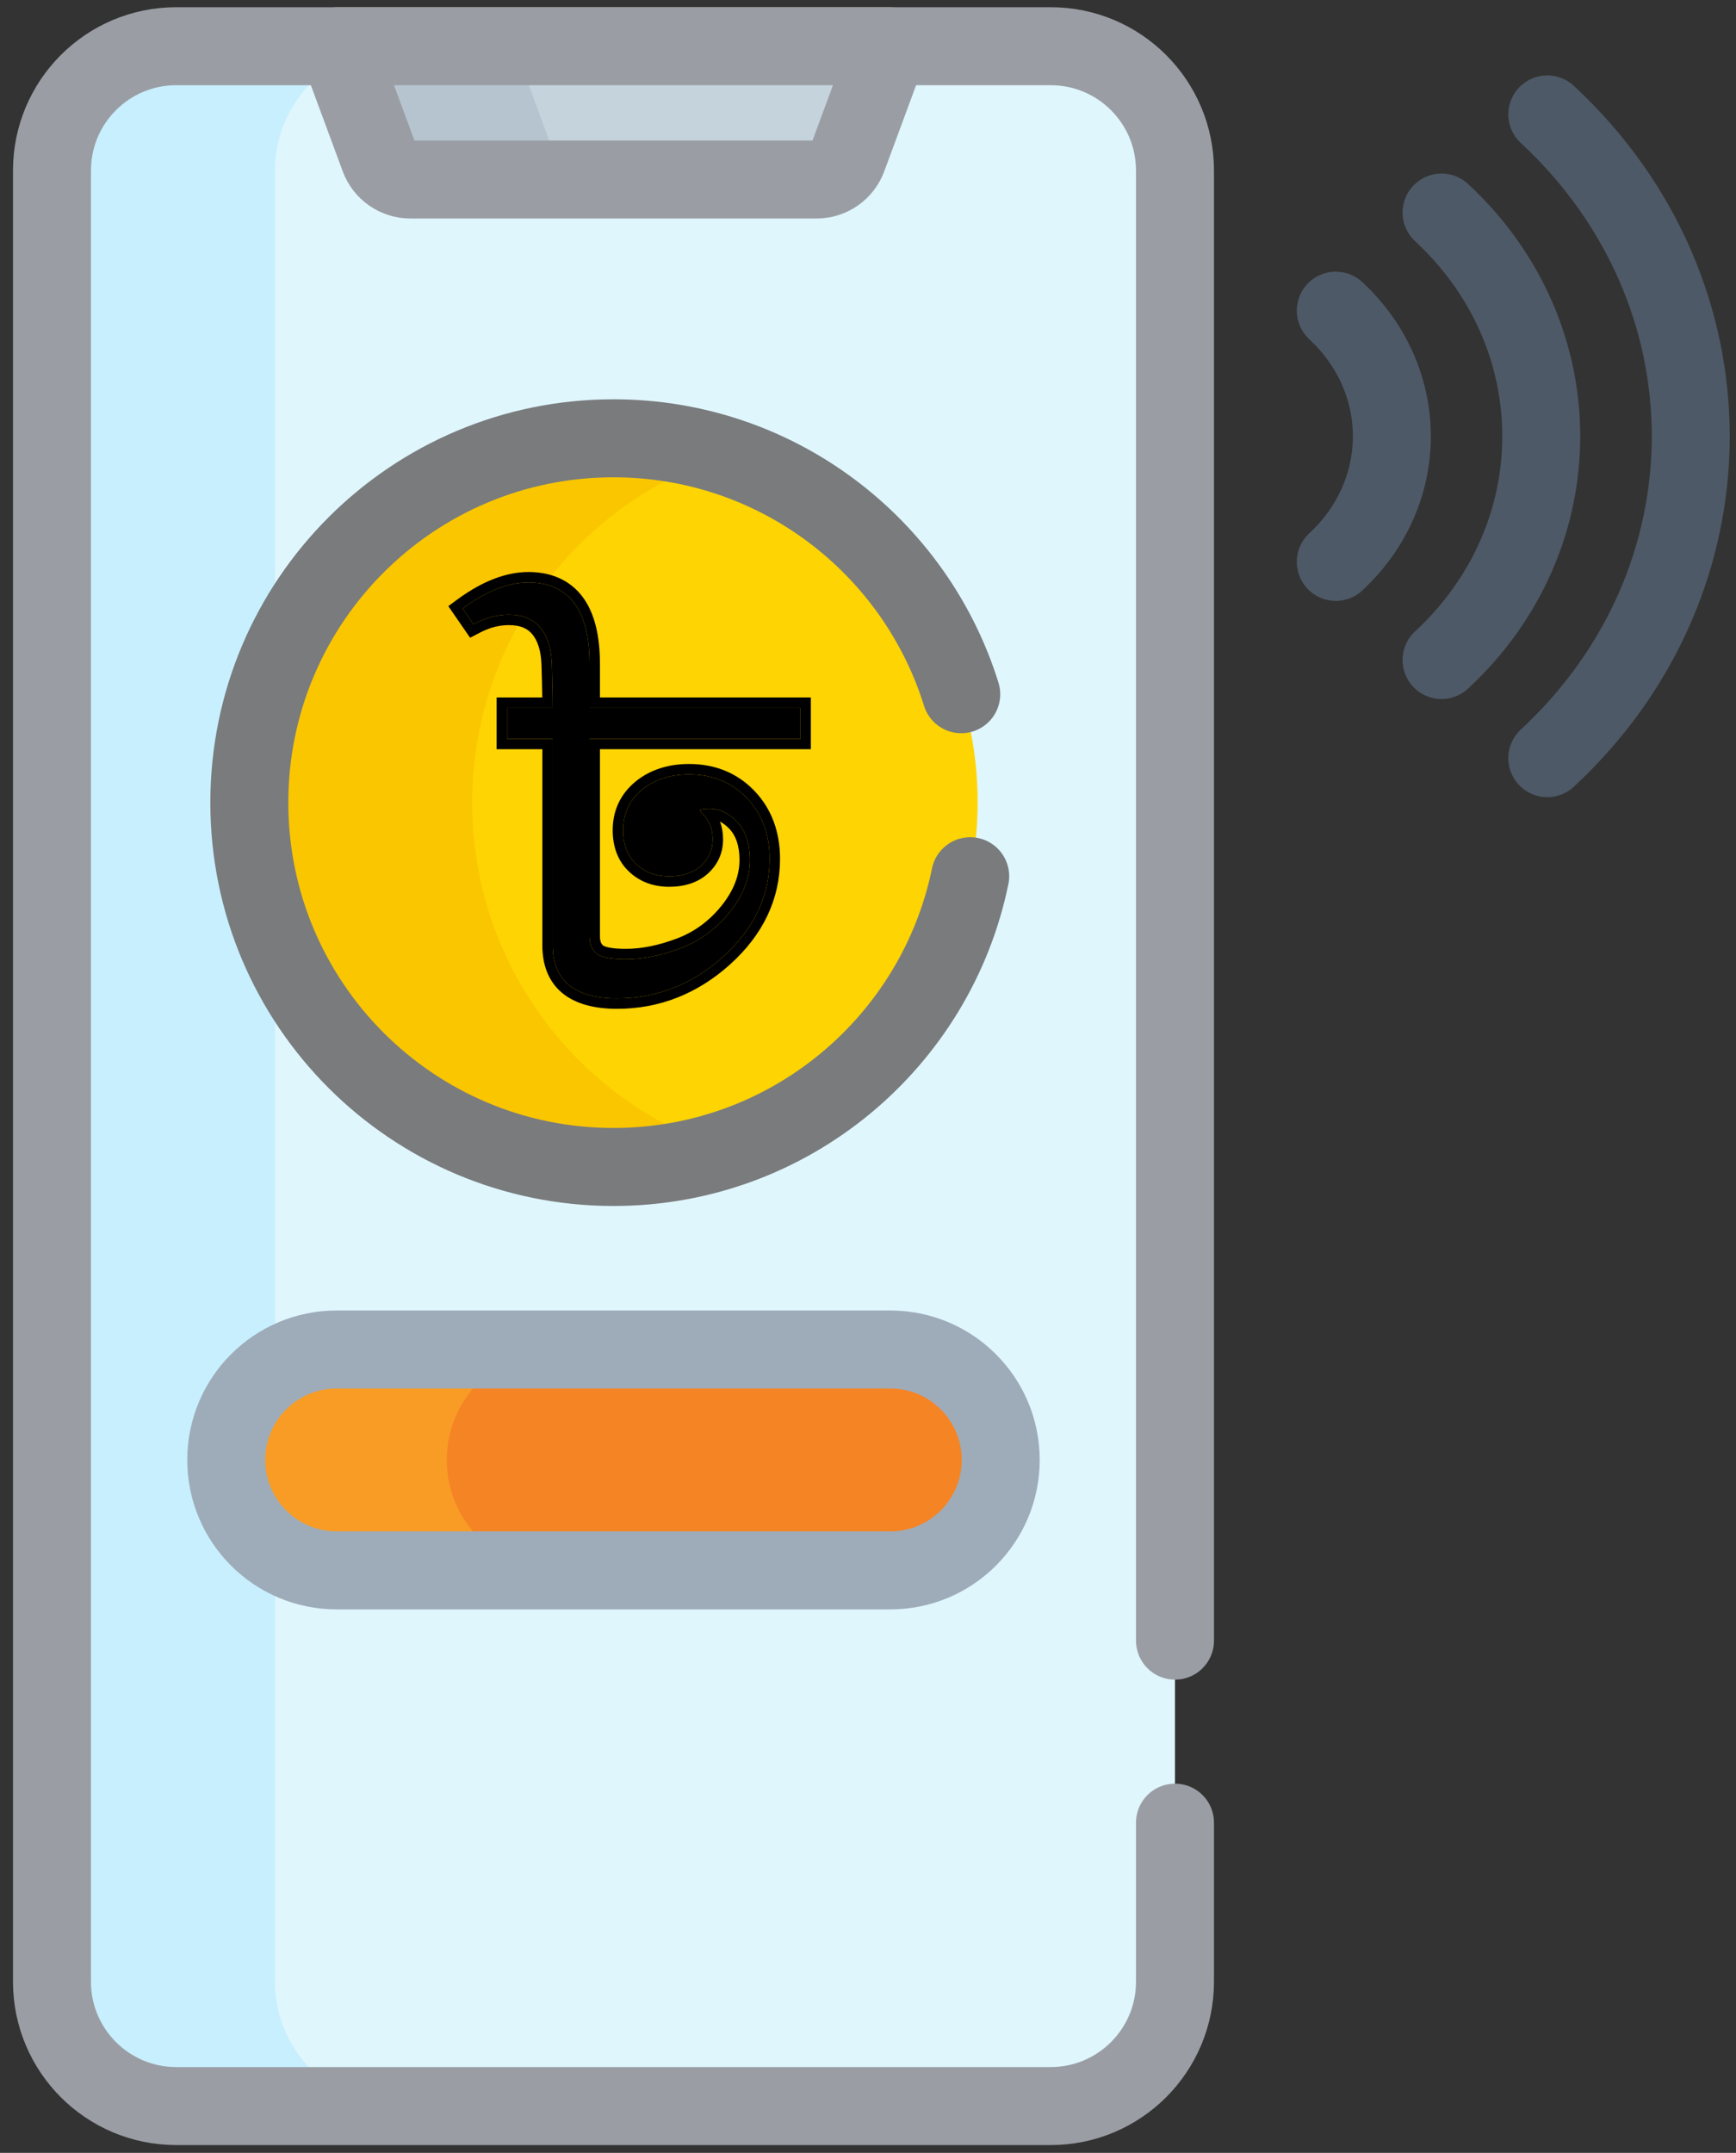 <svg width="334" height="414" viewBox="0 0 334 414" fill="none" xmlns="http://www.w3.org/2000/svg">
<rect x="0" y="0" width="334" height="414" fill="#333333" stroke="none"/>
<path d="M202.152 405H33.911C20.706 405 10.001 394.295 10.001 381.09V32.797C10.001 19.592 20.706 8.887 33.911 8.887H202.152C215.357 8.887 226.062 19.592 226.062 32.797V381.09C226.062 394.295 215.357 405 202.152 405Z" fill="#DFF6FD"/>
<path d="M52.904 381.09V32.797C52.904 19.592 63.609 8.887 76.814 8.887H33.91C20.705 8.887 10 19.592 10 32.797V381.09C10 394.295 20.705 405 33.91 405H76.814C63.609 405 52.904 394.295 52.904 381.09Z" fill="#C8EFFE"/>
<path d="M226.062 315.5V32.797C226.062 19.592 215.357 8.887 202.152 8.887H33.911C20.706 8.887 10.001 19.592 10.001 32.797V381.09C10.001 394.295 20.706 405 33.911 405H202.152C215.357 405 226.062 394.295 226.062 381.09V350.5" stroke="#9A9EA4" stroke-width="15" stroke-miterlimit="10" stroke-linecap="round" stroke-linejoin="round"/>
<path d="M171.296 259.511H64.766C53.036 259.511 43.527 269.02 43.527 280.75C43.527 292.48 53.036 301.989 64.766 301.989H171.296C183.026 301.989 192.535 292.48 192.535 280.75C192.536 269.02 183.026 259.511 171.296 259.511Z" fill="#F58425"/>
<path d="M85.958 280.75C85.958 269.02 95.467 259.511 107.197 259.511H64.767C53.037 259.511 43.528 269.02 43.528 280.75C43.528 292.48 53.037 301.989 64.767 301.989H107.197C95.467 301.989 85.958 292.48 85.958 280.75Z" fill="#F89C26"/>
<path d="M171.296 259.511H64.766C53.036 259.511 43.527 269.02 43.527 280.75C43.527 292.48 53.036 301.989 64.766 301.989H171.296C183.026 301.989 192.535 292.48 192.535 280.75C192.536 269.02 183.026 259.511 171.296 259.511Z" stroke="#9EACBA" stroke-width="15" stroke-miterlimit="10" stroke-linecap="round" stroke-linejoin="round"/>
<path d="M65.03 8.887L72.974 30.356C73.426 31.577 74.241 32.631 75.311 33.376C76.38 34.12 77.651 34.519 78.954 34.519H157.109C158.411 34.519 159.683 34.12 160.752 33.376C161.821 32.631 162.637 31.577 163.089 30.356L171.033 8.887H65.03Z" fill="#C5D3DD"/>
<path d="M106.91 30.356L98.966 8.887H65.03L72.974 30.356C73.426 31.578 74.241 32.632 75.311 33.376C76.38 34.12 77.651 34.52 78.954 34.52H112.89C111.587 34.52 110.315 34.121 109.246 33.376C108.177 32.632 107.362 31.578 106.91 30.356Z" fill="#B6C4CF"/>
<path d="M65.03 8.887L72.974 30.356C73.426 31.577 74.241 32.631 75.311 33.376C76.38 34.12 77.651 34.519 78.954 34.519H157.109C158.411 34.519 159.683 34.12 160.752 33.376C161.821 32.631 162.637 31.577 163.089 30.356L171.033 8.887H65.03Z" stroke="#9A9EA4" stroke-width="15" stroke-miterlimit="10" stroke-linecap="round" stroke-linejoin="round"/>
<path d="M186.99 166.661C193.803 128.571 168.449 92.17 130.359 85.356C92.269 78.542 55.867 103.897 49.053 141.987C42.239 180.077 67.594 216.479 105.684 223.292C143.774 230.106 180.176 204.751 186.99 166.661Z" fill="#FED402"/>
<path d="M90.841 154.349C90.841 123.133 111.261 96.697 139.468 87.64C132.541 85.414 125.308 84.283 118.032 84.287C79.338 84.287 47.97 115.655 47.97 154.35C47.97 193.045 79.338 224.413 118.032 224.413C125.308 224.416 132.541 223.285 139.468 221.06C111.261 212.001 90.841 185.565 90.841 154.349Z" fill="#FAC600"/>
<path d="M184.939 133.5C176.064 104.987 149.465 84.286 118.031 84.286C79.337 84.286 47.969 115.654 47.969 154.349C47.969 193.044 79.337 224.412 118.031 224.412C151.878 224.412 180.118 200.411 186.663 168.5" stroke="#797B7D" stroke-width="15" stroke-miterlimit="10" stroke-linecap="round" stroke-linejoin="round"/>
<path d="M297.695 22C334.496 56.131 334.496 111.666 297.695 145.797" stroke="#4D5966" stroke-width="15" stroke-miterlimit="10" stroke-linecap="round" stroke-linejoin="round"/>
<path d="M277.348 40.872C302.929 64.597 302.929 103.201 277.348 126.926M257 59.743C271.384 73.084 271.384 94.713 257 108.054" stroke="#4D5966" stroke-width="15" stroke-miterlimit="10" stroke-linecap="round" stroke-linejoin="round"/>
<path fill-rule="evenodd" clip-rule="evenodd" d="M154 142.07V136.128H113.427V127.635C113.427 122.525 112.445 118.615 110.511 116.011C108.534 113.353 105.553 112 101.66 112C97.856 112 93.731 113.602 89.39 116.736L89 117.023L91.089 120.053L91.526 119.827C93.601 118.754 95.745 118.211 97.896 118.211C100.543 118.211 102.504 119.001 103.896 120.629C105.303 122.271 106.073 124.678 106.178 127.783C106.278 130.806 106.333 133.61 106.338 136.128H97.549V142.07H106.343V181.792C106.343 185.157 107.397 187.74 109.484 189.448C111.553 191.137 114.659 192 118.722 192C126.349 192 133.224 189.295 139.141 183.961C145.069 178.626 148.075 172.302 148.075 165.162C148.075 160.443 146.611 156.517 143.729 153.494C140.828 150.459 137.087 148.916 132.589 148.916C128.931 148.916 125.869 149.918 123.49 151.887C121.094 153.875 119.879 156.491 119.879 159.653C119.879 162.393 120.722 164.584 122.386 166.155C124.045 167.734 126.182 168.531 128.736 168.531C131.312 168.531 133.374 167.849 134.868 166.494C136.362 165.137 137.117 163.431 137.117 161.415C137.117 159.723 136.672 158.314 135.78 157.218C134.971 156.291 134.723 155.912 134.653 155.773C134.753 155.703 135.148 155.524 136.445 155.524C138.467 155.524 140.231 156.359 141.85 158.086C143.457 159.806 144.277 162.264 144.277 165.388C144.277 168.816 142.977 172.173 140.411 175.386C137.837 178.602 134.656 180.945 130.957 182.341C127.231 183.75 123.683 184.465 120.417 184.465C117.525 184.465 115.611 184.086 114.732 183.336C113.854 182.592 113.427 181.508 113.427 180.026V142.07H154Z" fill="black"/>
<path fill-rule="evenodd" clip-rule="evenodd" d="M156 144.07H115.427V180.026C115.427 181.103 115.719 181.551 116.025 181.81L116.03 181.814C116.088 181.864 116.393 182.058 117.209 182.22C117.985 182.374 119.045 182.465 120.417 182.465C123.395 182.465 126.702 181.812 130.25 180.47L130.251 180.469C133.598 179.207 136.488 177.087 138.848 174.138C141.191 171.205 142.277 168.276 142.277 165.388C142.277 162.604 141.55 160.695 140.39 159.452C139.76 158.781 139.143 158.31 138.518 158.002C138.928 159.055 139.117 160.206 139.117 161.415C139.117 163.995 138.124 166.238 136.213 167.974L136.212 167.976C134.254 169.75 131.664 170.531 128.736 170.531C125.736 170.531 123.086 169.58 121.01 167.606C118.868 165.582 117.88 162.823 117.88 159.653C117.88 155.908 119.35 152.723 122.214 150.348L122.215 150.346C125.015 148.029 128.553 146.916 132.589 146.916C137.593 146.916 141.869 148.654 145.175 152.112L145.177 152.114C148.459 155.557 150.075 160.001 150.075 165.162C150.075 172.939 146.773 179.783 140.479 185.448C134.212 191.096 126.867 194 118.723 194C114.424 194 110.788 193.094 108.219 190.997L108.217 190.995C105.551 188.813 104.343 185.59 104.343 181.792V144.07H95.549V134.128H104.324C104.301 132.175 104.252 130.074 104.179 127.849C104.083 125.007 103.385 123.106 102.378 121.93L102.376 121.929C101.452 120.848 100.108 120.211 97.896 120.211C96.091 120.211 94.26 120.665 92.445 121.603L90.442 122.638L86.253 116.562L88.212 115.12L88.219 115.114C92.762 111.835 97.292 110 101.66 110C106.061 110 109.693 111.56 112.116 114.818L112.117 114.819C114.416 117.915 115.427 122.325 115.427 127.635V134.128H156V144.07ZM106.178 127.783C106.252 130.028 106.301 132.152 106.324 134.128C106.332 134.812 106.336 135.479 106.338 136.128H97.549V142.07H106.343V181.792C106.343 185.157 107.397 187.74 109.484 189.448C111.553 191.137 114.659 192 118.723 192C126.349 192 133.224 189.295 139.141 183.961C145.069 178.626 148.075 172.302 148.075 165.162C148.075 160.443 146.611 156.517 143.729 153.494C140.828 150.459 137.087 148.916 132.589 148.916C128.931 148.916 125.869 149.918 123.49 151.887C121.094 153.875 119.88 156.491 119.88 159.653C119.88 162.393 120.722 164.584 122.386 166.155C124.045 167.734 126.182 168.531 128.736 168.531C131.312 168.531 133.374 167.849 134.868 166.494C136.363 165.137 137.117 163.431 137.117 161.415C137.117 159.881 136.752 158.58 136.018 157.533C135.943 157.425 135.864 157.32 135.78 157.218C135.49 156.885 135.271 156.623 135.108 156.417C134.816 156.05 134.698 155.862 134.653 155.773C134.677 155.757 134.716 155.735 134.779 155.71C134.986 155.629 135.451 155.524 136.445 155.524C136.625 155.524 136.803 155.531 136.979 155.544C138.779 155.68 140.375 156.513 141.85 158.086C143.457 159.806 144.277 162.264 144.277 165.388C144.277 168.816 142.977 172.173 140.411 175.386C137.837 178.602 134.656 180.945 130.957 182.341C127.231 183.75 123.683 184.465 120.417 184.465C117.526 184.465 115.611 184.086 114.732 183.336C113.855 182.592 113.427 181.508 113.427 180.026V142.07H154V136.128H113.427V127.635C113.427 122.525 112.445 118.615 110.511 116.011C108.534 113.353 105.553 112 101.66 112C97.856 112 93.731 113.602 89.39 116.736L89 117.023L91.089 120.053L91.526 119.827C93.601 118.754 95.745 118.211 97.896 118.211C100.543 118.211 102.504 119.001 103.896 120.629C105.303 122.271 106.073 124.678 106.178 127.783Z" fill="black"/>
</svg>
